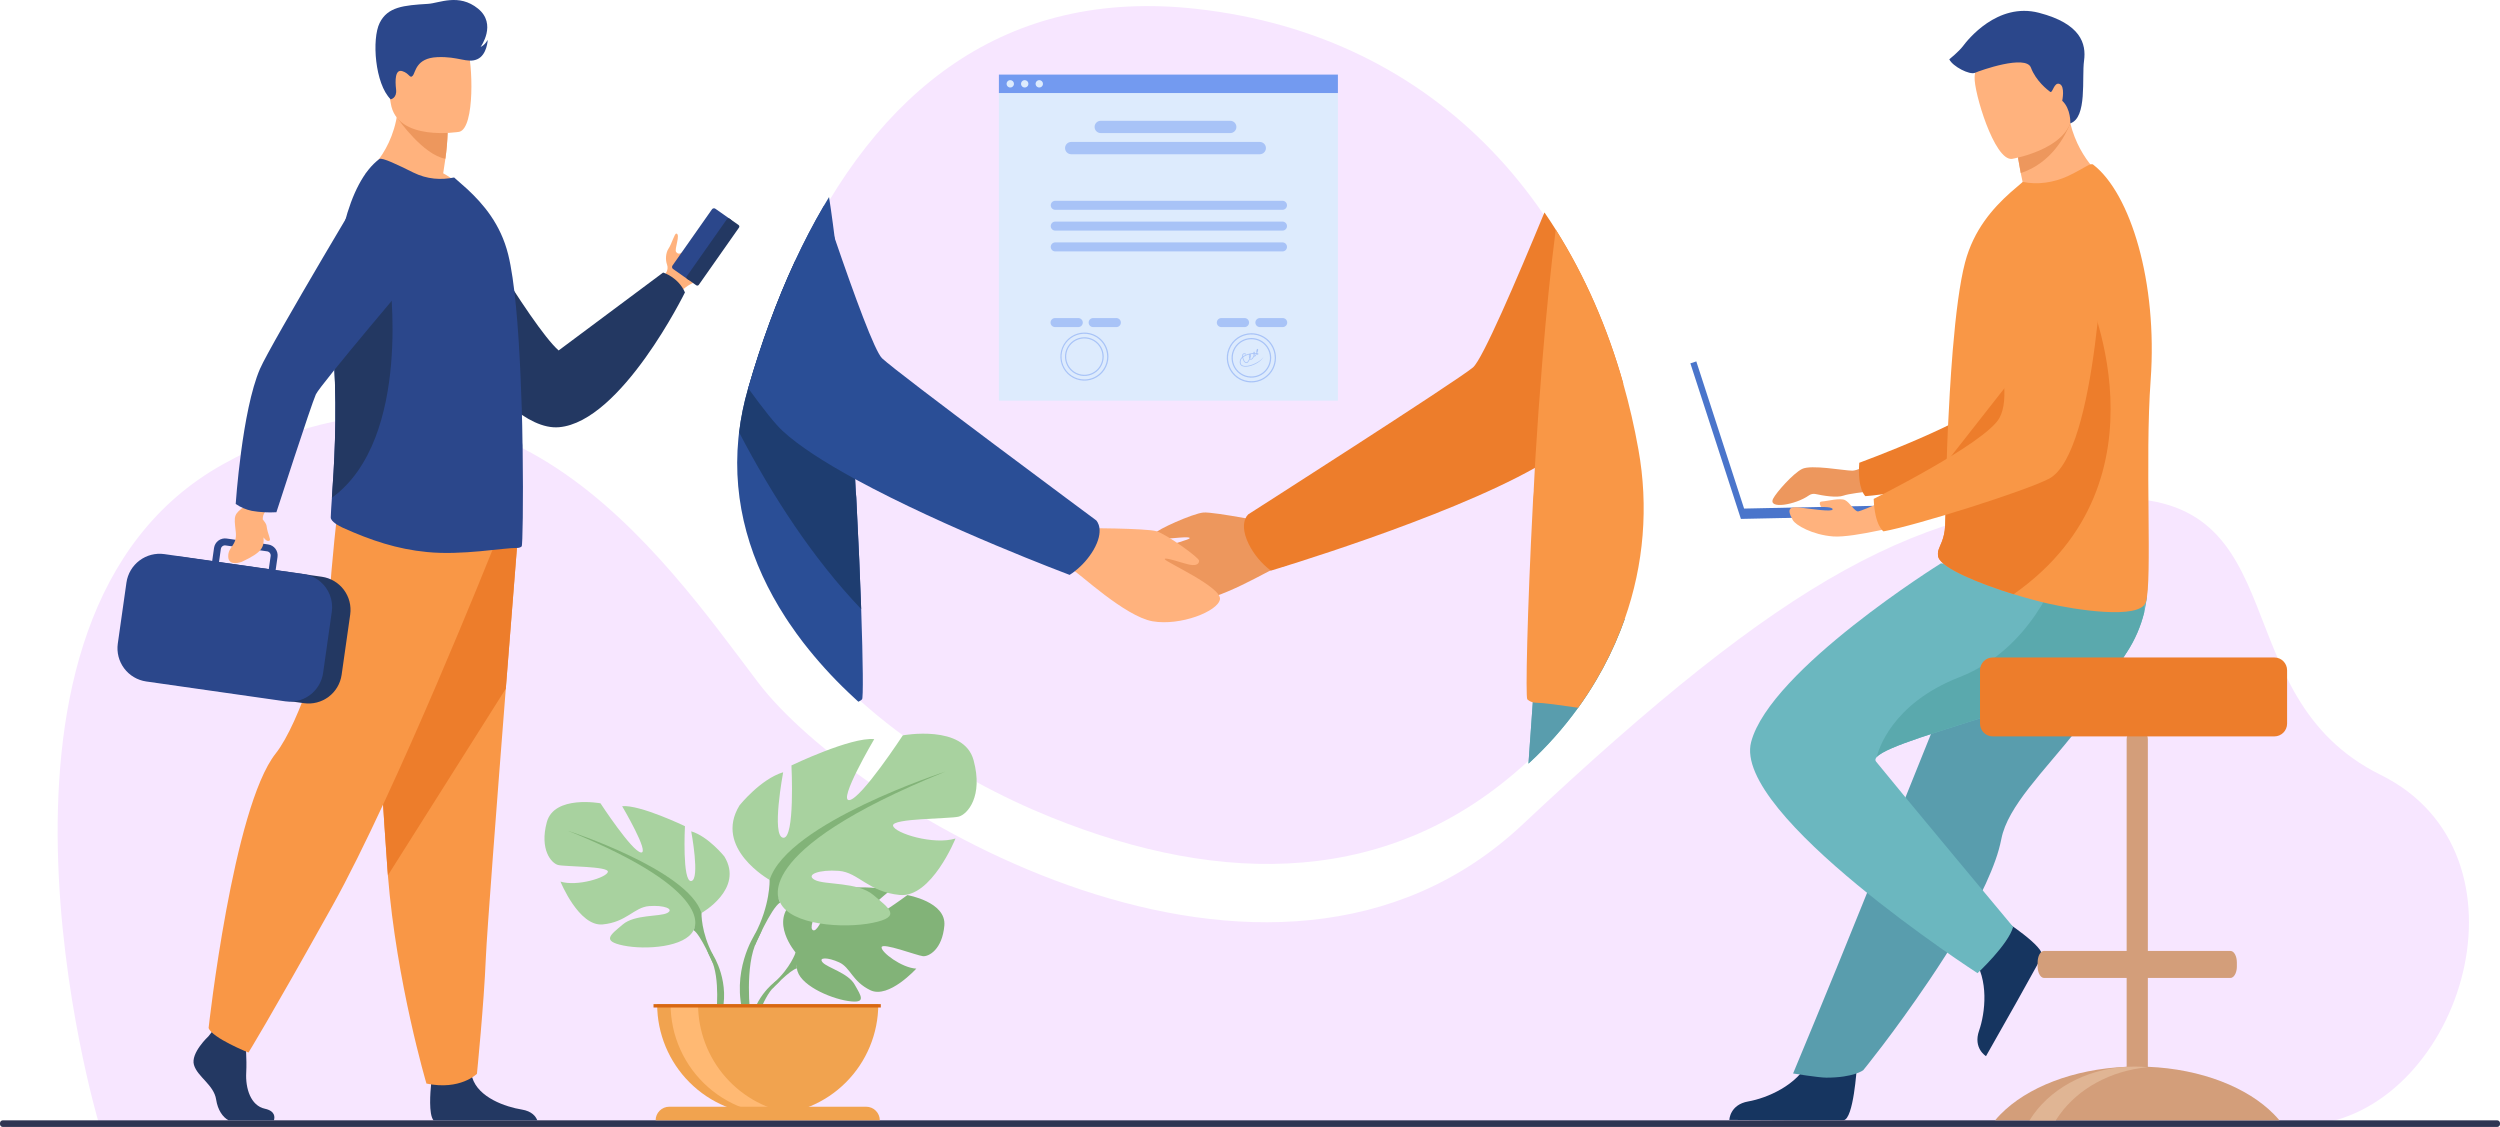 <svg width="701" height="316" viewBox="0 0 701 316" fill="none" xmlns="http://www.w3.org/2000/svg">
<g clip-path="url(#clip0_6193_18019)">
<path d="M428.153 213.711C390.167 248.664 342.905 248.593 294.832 229.216C266.691 217.881 236.932 198.206 220.757 172.853C198.878 139.028 206.511 109.933 223.381 73.55C245.775 25.215 282.029 -3.437 335.364 2.474C403.813 10.045 447.023 59.864 458.848 126.022C464.807 159.335 452.242 191.554 428.153 213.711Z" fill="#F7E6FF"/>
<path d="M27.544 314.348C27.544 314.348 -14.299 173.016 62.487 130.203C139.273 87.389 185.565 155.694 212.567 191.346C239.57 226.999 356.215 297.58 426.926 231.196C501.437 161.267 538.401 141.422 591.563 139.732C644.725 138.042 622.785 195.165 667.509 217.259C712.233 239.354 690.539 310.184 649.06 315.292L27.544 314.348Z" fill="#F7E6FF"/>
<path d="M520.644 299.337C520.644 299.337 519.741 313.89 516.928 314.101C516.552 314.128 502.652 314.128 502.652 314.128L484.906 314.025C484.906 314.025 485.022 309.748 490.209 308.842C495.395 307.936 504.079 304.291 507.236 297.431C510.539 290.227 520.644 299.337 520.644 299.337Z" fill="#163560"/>
<path d="M530.114 127.209C530.114 127.209 521.735 131.974 519.392 131.974C517.049 131.974 507.841 130.194 505.276 131.506C502.711 132.817 498.065 138.095 497.192 139.821C495.624 142.919 503.5 141.551 507.224 138.909C507.491 138.72 507.794 138.588 508.114 138.522C508.434 138.456 508.764 138.457 509.084 138.525C511.011 138.947 515.03 139.675 516.951 138.958C519.551 137.995 533.251 136.927 533.251 136.927L530.114 127.209Z" fill="#ED975D"/>
<path d="M593.853 62.296C593.853 62.296 585.166 124.051 570.788 129.583C563.691 132.311 532.332 138.506 523.056 139.12C523.056 139.12 520.783 137.276 521.337 129.767C521.337 129.767 554.191 117.699 558.861 111.136C565.807 101.369 554.537 71.235 563.264 62.06C571.991 52.886 586.661 48.943 593.853 62.296Z" fill="#ED7D2B"/>
<path d="M590.927 192.401C588.378 196.637 585.544 200.695 582.443 204.545C573.108 216.324 562.949 226.058 561.178 235.252C560.776 237.25 560.227 239.216 559.538 241.133C558.797 243.237 557.884 245.46 556.835 247.739C552.876 256.346 546.951 265.992 541.038 274.758C530.814 289.917 522.446 300.087 522.446 300.087C522.446 300.087 519.765 302.177 512.097 302.174C509.965 302.174 502.781 301.006 502.781 301.006C503.487 299.238 511.97 279.104 522.241 253.542C526.419 243.159 530.86 232.115 535.146 221.467C535.717 220.045 536.286 218.63 536.851 217.224C538.162 213.979 539.451 210.756 540.711 207.633L558.062 164.495C558.062 164.495 596.667 149.867 600.675 159.358C603.986 167.156 601.294 174.814 590.927 192.401Z" fill="#599DAD"/>
<path d="M561.468 257.766C561.468 257.766 573.731 265.648 572.549 268.209C572.39 268.549 565.614 280.693 565.614 280.693L556.874 296.144C556.874 296.144 553.198 293.959 554.936 288.987C556.674 284.014 557.725 274.655 553.271 268.563C548.577 262.157 561.468 257.766 561.468 257.766Z" fill="#163560"/>
<path d="M554.5 272.881C554.5 272.881 563.132 264.858 564.483 259.901C564.483 259.901 532.903 222.045 526.054 213.559C525.74 213.173 525.819 212.748 526.235 212.275C531.405 206.44 588.864 194.58 596.373 182.89C598.614 179.462 600.259 175.679 601.237 171.701C602.94 164.568 601.594 159.641 601.594 159.641L544.211 157.98C544.211 157.98 496.432 187.744 491.022 208.038C485.611 228.332 554.5 272.881 554.5 272.881Z" fill="#6BB7BF"/>
<path d="M526.234 212.267C531.405 206.432 588.864 194.572 596.372 182.882C598.614 179.454 600.259 175.671 601.237 171.693V164.43L576.848 160.593C576.848 160.593 569.932 181.884 549.448 189.869C530.251 197.349 526.618 210.62 526.234 212.267Z" fill="#5AA9AD"/>
<path d="M559.902 58.407C571.524 61.409 590.756 50.65 590.756 50.65C590.756 50.65 583.283 45.623 580.516 34.587C580.373 34.031 580.246 33.46 580.135 32.876L574.173 31.61L565.308 39.557C565.308 39.557 565.508 42.859 566.619 48.53C566.81 49.519 567.029 50.582 567.286 51.712C564.436 53.473 561.933 55.742 559.902 58.407Z" fill="#FFB27D"/>
<path d="M603.047 106.54C601.385 128.913 603.571 162.943 601.696 168.838C600.074 173.922 581.52 170.899 574.128 169.2C571.388 168.573 568.069 167.675 564.642 166.615C555.08 163.641 544.661 159.423 543.542 156.28C543.498 156.163 543.464 156.043 543.439 155.921C543.342 155.486 543.349 155.035 543.458 154.604C543.831 153.003 545.266 151.273 545.436 147.303C545.626 142.877 545.596 137.666 545.763 132.063C545.763 131.433 545.78 130.743 545.85 130.116V129.886V129.527C546.009 123.278 546.336 116.709 546.715 110.193C546.955 106.102 547.234 102.048 547.555 98.165C548.39 88.141 549.512 79.237 551.001 73.594C553.434 64.4 558.79 58.416 563.669 54.027L567.198 50.998C571.136 51.858 575.793 51.288 580.004 49.292C584.561 47.129 586.133 45.574 586.928 46.161C597.439 54.297 605.009 79.194 603.047 106.54Z" fill="#F99746"/>
<path d="M564.617 166.623C555.055 163.649 544.636 159.431 543.517 156.289C543.473 156.172 543.439 156.051 543.414 155.929C543.414 155.491 543.414 155.05 543.433 154.612C543.806 153.011 545.241 151.281 545.411 147.311C545.601 142.885 545.571 137.674 545.738 132.071C545.738 131.441 545.755 130.752 545.825 130.124V129.894V129.535L584.473 80.262C584.473 80.262 610.479 134.405 564.617 166.623Z" fill="#ED7D2B"/>
<path d="M565.305 39.555C565.305 39.555 565.505 42.856 566.616 48.527C575.264 45.728 579.199 37.902 580.513 34.585C580.369 34.028 580.242 33.457 580.132 32.873L574.17 31.607L565.305 39.555Z" fill="#ED975D"/>
<path d="M564.142 44.557C564.142 44.557 583.023 41.404 580.88 29.669C578.737 17.933 579.729 9.624 567.583 11.141C555.437 12.658 553.918 17.576 553.683 21.654C553.448 25.732 559.188 45.074 564.142 44.557Z" fill="#FFB27D"/>
<path d="M536.186 141.595L489.045 142.603L475.645 101.337L473.98 101.878L488.148 145.502L536.245 144.475L536.186 141.595Z" fill="#4A75CB"/>
<path d="M535.283 146.772C535.283 146.772 519.829 150.85 514.032 150.42C508.235 149.99 503.418 147.235 502.681 145.796C501.943 144.358 500.419 141.802 504.364 142.281C508.31 142.76 513.697 143.592 513.864 142.835C514.032 142.078 510.648 142.149 510.648 142.149C510.648 142.149 509.624 140.659 510.918 140.607C512.213 140.556 515.962 139.526 517.356 140.231C518.751 140.937 520.04 143.506 521.059 143.398C522.078 143.29 533.991 138.03 533.991 138.03L535.283 146.772Z" fill="#FFB27D"/>
<path d="M590.02 64.83C590.02 64.83 588.193 127.166 574.51 134.251C567.753 137.747 537.272 147.354 528.121 148.996C528.121 148.996 525.658 147.411 525.383 139.889C525.383 139.889 556.707 124.273 560.623 117.234C566.45 106.759 551.939 78.05 559.591 67.972C567.242 57.894 581.402 52.353 590.02 64.83Z" fill="#F99746"/>
<path d="M580.514 34.585C580.514 34.585 580.731 30.558 578.247 28.252C578.247 28.252 579.112 24.215 577.514 23.549C575.917 22.884 575.587 26.278 574.855 25.745C574.122 25.212 570.866 22.684 569.468 18.958C568.071 15.232 555.29 19.745 553.793 20.415C552.296 21.086 547.514 18.625 546.582 16.63C546.582 16.63 549.241 14.499 550.439 12.904C551.636 11.308 560.025 0.541 571.731 3.588C583.436 6.636 585.031 12.241 584.366 17.027C583.701 21.813 585.306 32.989 580.514 34.585Z" fill="#2B478B"/>
<path d="M700.205 314.14H0.795C0.356 314.14 0 314.496 0 314.935V315.205C0 315.644 0.356 316 0.795 316H700.205C700.644 316 701 315.644 701 315.205V314.935C701 314.496 700.644 314.14 700.205 314.14Z" fill="#2E3552"/>
<path d="M223.092 267.087C223.092 267.087 215.543 258.277 222.624 252.68C222.624 252.68 227.8 249.546 232.016 249.8C232.016 249.8 226.04 259.829 227.962 260.827C229.884 261.825 233.819 249.173 233.819 249.173C233.819 249.173 245.589 248.031 249.378 249.851C249.378 249.851 239.313 258.091 241.432 258.583C243.551 259.075 254.424 250.984 254.424 250.984C254.424 250.984 265.381 252.85 264.797 259.537C264.213 266.224 260.435 268.29 258.775 268.112C257.116 267.933 247.424 264.229 247.2 265.589C246.975 266.949 252.829 271.394 256.929 271.603C256.929 271.603 249.205 280.126 244.07 277.665C238.935 275.204 238.5 271.305 235.3 269.842C232.1 268.379 229.354 268.385 230.689 269.877C232.024 271.37 237.802 272.817 239.632 276.056C241.462 279.296 243.102 281.48 237.792 280.68C232.481 279.88 223.846 275.991 223.467 271.538L223.092 267.087Z" fill="#82B378"/>
<path d="M259.421 259.718C259.421 259.718 229.659 258.571 223.089 267.086C223.089 267.086 221.635 271.44 217.162 275.406L216.465 277.299C216.465 277.299 221.622 271.859 223.468 271.529C223.468 271.537 220.581 260.989 259.421 259.718Z" fill="#82B378"/>
<path d="M217.164 275.406C217.164 275.406 210.778 280.133 210.332 288.578L211.491 288.68C211.491 288.68 213.532 279.949 217.219 276.534C220.905 273.119 217.164 275.406 217.164 275.406Z" fill="#82B378"/>
<path d="M196.698 256.005C196.698 256.005 208.706 249.28 203.104 240.148C203.104 240.148 198.62 234.543 193.817 233.102C193.817 233.102 196.379 246.717 193.817 247.036C191.255 247.355 192.058 231.66 192.058 231.66C192.058 231.66 179.409 225.574 174.447 226.055C174.447 226.055 182.285 239.348 179.731 239.034C177.177 238.721 168.377 225.247 168.377 225.247C168.377 225.247 155.404 222.843 153.328 230.53C151.253 238.218 154.593 242.071 156.517 242.552C158.442 243.034 170.766 242.871 170.444 244.475C170.123 246.078 161.796 248.639 157.158 247.198C157.158 247.198 162.293 259.85 169.004 259.209C175.715 258.568 177.809 254.404 181.977 254.072C186.144 253.739 189.179 254.883 187.112 255.991C185.044 257.1 177.988 256.359 174.625 259.22C171.263 262.081 168.542 263.841 174.788 265.123C181.034 266.405 192.236 265.602 194.477 260.797L196.698 256.005Z" fill="#A8D29F"/>
<path d="M159.238 232.942C159.238 232.942 192.857 243.834 196.698 256.005C196.698 256.005 196.538 261.451 199.9 267.697V270.101C199.9 270.101 196.387 261.932 194.457 260.81C194.457 260.81 201.981 250.24 159.238 232.942Z" fill="#82B378"/>
<path d="M199.901 267.7C199.901 267.7 205.085 275.577 202.131 285.165L200.796 284.808C200.796 284.808 202.091 274.246 199.38 268.936C196.669 263.625 199.901 267.7 199.901 267.7Z" fill="#82B378"/>
<path d="M215.803 246.727C215.803 246.727 199.976 237.861 207.363 225.825C207.363 225.825 213.271 218.438 219.6 216.537C219.6 216.537 216.225 234.483 219.6 234.905C222.976 235.327 221.922 214.625 221.922 214.625C221.922 214.625 238.595 206.613 245.135 207.248C245.135 207.248 234.795 224.77 238.173 224.349C241.552 223.927 253.154 206.191 253.154 206.191C253.154 206.191 270.249 203.024 272.992 213.159C275.735 223.294 271.303 228.359 268.77 228.994C266.238 229.63 249.989 229.416 250.411 231.528C250.833 233.64 261.806 237.017 267.927 235.116C267.927 235.116 261.17 251.795 252.311 250.951C243.452 250.107 240.703 244.618 235.216 244.191C229.73 243.764 225.722 245.248 228.46 246.725C231.198 248.201 240.487 247.209 244.919 250.978C249.352 254.747 252.938 257.07 244.708 258.76C236.479 260.45 221.706 259.393 218.762 253.06L215.803 246.727Z" fill="#A8D29F"/>
<path d="M265.185 216.323C265.185 216.323 220.86 230.679 215.804 246.725C215.804 246.725 216.014 253.904 211.582 262.138V265.304C211.582 265.304 216.217 254.539 218.758 253.063C218.758 253.063 208.839 239.129 265.185 216.323Z" fill="#82B378"/>
<path d="M211.579 262.141C211.579 262.141 204.747 272.524 208.641 285.163L210.401 284.693C210.401 284.693 208.693 270.769 212.268 263.769C215.844 256.768 211.579 262.141 211.579 262.141Z" fill="#82B378"/>
<path d="M215.268 312.587C223.491 312.587 231.376 309.319 237.19 303.502C243.004 297.685 246.271 289.796 246.271 281.569H184.266C184.266 289.796 187.532 297.685 193.346 303.502C199.16 309.319 207.046 312.587 215.268 312.587Z" fill="#F1A34F"/>
<path d="M222.896 312.336C218.533 312.882 214.104 312.493 209.902 311.196C205.701 309.899 201.823 307.723 198.526 304.812C195.229 301.901 192.588 298.323 190.779 294.313C188.969 290.303 188.033 285.955 188.031 281.556H195.734C195.735 289.117 198.496 296.417 203.497 302.085C208.499 307.753 215.397 311.398 222.896 312.336Z" fill="#FFB973"/>
<path d="M246.698 314.15H183.836C183.837 313.135 184.24 312.162 184.958 311.445C185.675 310.727 186.648 310.324 187.663 310.324H242.874C243.888 310.325 244.86 310.728 245.577 311.446C246.294 312.163 246.697 313.136 246.698 314.15Z" fill="#F1A34F"/>
<path d="M246.976 281.556H183.246V282.507H246.976V281.556Z" fill="#D86713"/>
<path d="M637.628 312.463C630.255 304.927 617.263 299.737 602.258 299.126V274.206H625.444C626.017 274.206 626.526 273.706 626.855 272.932C627.102 272.314 627.225 271.654 627.217 270.988V269.863C627.217 268.092 626.42 266.645 625.444 266.645H602.258V207.289C602.255 206.501 601.94 205.747 601.383 205.19C600.827 204.633 600.073 204.318 599.285 204.314C598.498 204.318 597.744 204.633 597.187 205.19C596.63 205.747 596.316 206.501 596.312 207.289V266.645H573.126C572.15 266.645 571.35 268.092 571.35 269.863V270.988C571.342 271.673 571.474 272.353 571.737 272.986C572.064 273.73 572.566 274.206 573.126 274.206H596.312V299.126C581.304 299.737 568.315 304.927 560.939 312.463C560.399 313.004 559.894 313.562 559.426 314.139H639.155C638.676 313.57 638.167 313.011 637.628 312.463Z" fill="#D39E7A"/>
<path d="M602.258 299.238C591.787 300.208 582.798 305.265 577.579 312.463C577.182 313.004 576.809 313.569 576.46 314.14H569.082C569.433 313.569 569.806 313.012 570.204 312.463C576.014 304.43 586.544 299.067 598.568 299.067C599.817 299.067 601.047 299.124 602.258 299.238Z" fill="#E0B594"/>
<path d="M637.725 184.356H558.771C556.796 184.356 555.195 185.958 555.195 187.934V202.909C555.195 204.885 556.796 206.486 558.771 206.486H637.725C639.7 206.486 641.3 204.885 641.3 202.909V187.934C641.3 185.958 639.7 184.356 637.725 184.356Z" fill="#ED7D2B"/>
<path d="M200.675 70.46C199.353 74.021 197.059 78.155 194.651 79.183C191.918 80.348 190.78 81.995 190.78 81.995L188.575 80.716L185.945 79.183C185.945 79.183 186.007 78.891 186.137 78.415C186.267 77.939 186.462 77.279 186.726 76.546C186.964 76.21 187.117 75.821 187.171 75.413C187.226 75.004 187.181 74.589 187.04 74.202C186.545 72.898 186.645 70.884 187.489 69.654C188.332 68.423 189.148 65.4 189.651 65.492C190.883 65.703 189.045 69.862 189.575 70.63C190.051 71.328 190.656 71.09 190.756 71.035H190.778C194.232 69.516 198.421 61.322 200.278 62.428C200.972 62.834 201.24 68.953 200.675 70.46Z" fill="#FFB27D"/>
<path d="M188.724 75.421L193.049 78.463C193.196 78.566 193.378 78.607 193.556 78.576C193.733 78.545 193.891 78.445 193.995 78.298L205.076 62.515C205.179 62.367 205.219 62.185 205.188 62.007C205.157 61.83 205.058 61.672 204.911 61.568L200.586 58.526C200.439 58.423 200.257 58.383 200.079 58.413C199.902 58.444 199.744 58.544 199.64 58.691L188.559 74.472C188.457 74.62 188.417 74.803 188.448 74.98C188.478 75.158 188.578 75.316 188.724 75.421Z" fill="#2B478B"/>
<path d="M192.687 78.206L195.225 79.991C195.338 80.069 195.477 80.099 195.612 80.075C195.747 80.052 195.867 79.975 195.947 79.864L207.217 63.815C207.296 63.703 207.327 63.565 207.304 63.43C207.28 63.295 207.205 63.175 207.093 63.096L204.555 61.311C204.5 61.272 204.437 61.244 204.371 61.229C204.304 61.214 204.236 61.213 204.169 61.225C204.102 61.236 204.038 61.261 203.981 61.298C203.924 61.335 203.875 61.382 203.836 61.438L192.563 77.484C192.484 77.596 192.453 77.735 192.476 77.871C192.5 78.006 192.576 78.127 192.687 78.206Z" fill="#233862"/>
<path d="M126.64 52.772C126.64 52.772 148.662 91.201 156.64 98.27L185.945 76.421C185.945 76.421 190.197 77.724 192.059 81.994C192.059 81.994 174.27 118.253 156.756 119.791C139.243 121.33 114.656 76.329 114.656 76.329L126.64 52.772Z" fill="#233862"/>
<path d="M76.807 314.139H64.082C62.48 313.268 61.055 311.275 60.604 308.306C59.982 304.204 55.388 301.968 54.388 298.612C53.388 295.257 58.488 290.538 58.488 290.538L59.339 289.44L60.226 288.302L68.669 290.289C68.669 290.289 68.88 292.304 69.004 294.867C69.096 296.714 69.144 298.853 69.042 300.727C68.793 305.199 70.293 310.015 74.263 310.886C77.207 311.53 77.077 313.271 76.807 314.139Z" fill="#233862"/>
<path d="M150.649 314.139H121.551C120.151 312.43 120.668 306.124 120.878 304.067C120.924 303.65 120.954 303.41 120.954 303.41C120.954 303.41 130.889 295.457 132.254 301.547C132.297 301.739 132.346 301.925 132.403 302.109C134.122 307.804 141.835 310.391 146.286 311.113C149.189 311.581 150.254 313.087 150.649 314.139Z" fill="#233862"/>
<path d="M145.106 151.64C145.106 151.64 143.598 170.473 141.825 193.112C139.414 223.865 136.514 261.64 136.217 268.795C135.722 281.234 133.733 301.098 133.733 301.098C133.733 301.098 129.017 305.822 119.576 303.831C119.576 303.831 111.166 275.455 108.766 245.424L108.652 243.942C106.417 213.387 102.941 149.03 102.941 149.03L145.106 151.64Z" fill="#F99746"/>
<path d="M145.106 151.639C145.106 151.639 143.598 170.473 141.825 193.111L108.774 245.432L108.66 243.95C106.425 213.394 102.949 149.038 102.949 149.038L145.106 151.639Z" fill="#ED7D2B"/>
<path d="M138.216 153.876C138.216 153.876 111.022 222.083 93.138 254.136C75.254 286.19 69.671 295.135 69.671 295.135C69.671 295.135 59.425 291.036 58.492 288.24C58.492 288.24 65.33 226.358 77.306 211.275C84.062 202.749 92.022 177.171 92.395 168.226C92.768 159.281 94.827 141.575 94.827 141.575L138.216 153.876Z" fill="#F99746"/>
<path d="M131.447 54.443C120.812 57.798 102.434 48.742 102.434 48.742C102.434 48.742 112.234 41.387 111.72 26.088L119.936 32.713L125.517 37.215C125.441 39.658 125.229 42.096 124.885 44.516C124.723 45.738 124.523 47.101 124.271 48.591C127 50.087 129.432 52.07 131.447 54.443Z" fill="#FFB27D"/>
<path d="M125.512 37.216C125.435 39.659 125.224 42.096 124.88 44.517C118.696 43.454 111.68 33.454 111.68 33.454C114.828 32.543 117.585 32.373 119.931 32.714L125.512 37.216Z" fill="#ED975D"/>
<path d="M128.763 36.961C128.763 36.961 111.209 39.879 109.561 28.914C107.912 17.949 104.539 10.943 115.674 8.615C126.809 6.287 129.623 10.145 131.061 13.671C132.498 17.198 133.285 35.92 128.763 36.961Z" fill="#FFB27D"/>
<path d="M146.278 153.208C145.968 153.479 145.571 153.629 145.159 153.633C141.17 153.579 129.532 155.796 119.686 154.785C111.384 153.987 104.038 151.54 96.148 147.99C95.1 147.519 92.689 146.232 92.743 145.061C92.778 143.777 92.905 141.916 93.065 139.572C93.624 131.425 94.597 117.399 93.648 101.242C93.478 98.23 93.378 95.245 93.378 92.303C93.297 70.4 97.64 51.117 106.367 44.592C107.113 44.052 111.689 46.296 115.894 48.378C119.781 50.298 123.665 50.509 127.335 49.765L131.005 53.01C135.475 57.163 140.373 62.807 142.5 71.379C144.313 78.68 145.375 91.824 145.959 105.45C146.229 111.626 146.44 117.856 146.5 123.767V123.98C146.551 124.565 146.551 125.205 146.551 125.792C146.756 140.962 146.543 152.995 146.278 153.208Z" fill="#2B478B"/>
<path d="M93.066 139.572C93.626 131.424 94.599 117.398 93.65 101.242C93.48 98.229 93.38 95.244 93.38 92.302C97.018 83.479 99.988 77.081 99.988 77.081H109.15C109.15 77.081 115.866 122.99 93.066 139.572Z" fill="#233862"/>
<path d="M90.27 161.726L51.189 156.156C48.738 155.813 46.25 156.455 44.271 157.941C42.291 159.428 40.98 161.639 40.624 164.089L38.211 181.033C37.869 183.486 38.511 185.974 39.997 187.955C41.483 189.935 43.691 191.247 46.141 191.603L85.222 197.176C87.673 197.518 90.16 196.876 92.14 195.39C94.119 193.903 95.43 191.693 95.787 189.242L98.2 172.296C98.541 169.844 97.899 167.356 96.413 165.375C94.928 163.395 92.719 162.083 90.27 161.726Z" fill="#233862"/>
<path d="M92.465 166.777C91.911 165.386 91.034 164.147 89.906 163.163C88.778 162.178 87.431 161.477 85.979 161.117C85.687 161.047 85.387 160.987 85.079 160.944L77.295 159.835L77.817 156.18C77.876 155.776 77.855 155.365 77.755 154.969C77.655 154.574 77.477 154.202 77.233 153.876C76.989 153.549 76.683 153.274 76.332 153.066C75.981 152.858 75.593 152.722 75.19 152.664L73.16 152.375L64.99 151.21L63.517 150.999C62.705 150.885 61.88 151.098 61.225 151.59C60.569 152.083 60.135 152.815 60.017 153.627L59.498 157.286L46.065 155.368C43.605 155.025 41.108 155.67 39.121 157.162C37.134 158.654 35.818 160.872 35.46 163.332L33.028 180.473C32.685 182.935 33.329 185.432 34.821 187.42C36.312 189.408 38.529 190.725 40.987 191.083L80 196.656C80.674 196.755 81.357 196.776 82.035 196.721C84.162 196.553 86.168 195.666 87.724 194.207C89.28 192.747 90.294 190.802 90.6 188.69L93.033 171.552C93.264 169.938 93.068 168.292 92.465 166.777ZM61.925 153.911C61.96 153.667 62.072 153.441 62.245 153.266C62.417 153.09 62.641 152.974 62.884 152.935C62.999 152.918 63.115 152.918 63.23 152.935L64.965 153.181L71.398 154.1L74.911 154.598C75.214 154.642 75.487 154.804 75.671 155.049C75.854 155.293 75.934 155.601 75.892 155.904L75.371 159.562L61.411 157.569L61.925 153.911Z" fill="#2B478B"/>
<path d="M73.674 145.621C73.674 145.412 73.696 145.199 73.712 144.977C73.793 143.895 75.847 141.151 75.847 141.151L70.712 138.477L68.674 141.846C65.598 144.296 65.542 144.339 66.101 149.03C66.588 153.087 63.939 153.143 63.993 156.061C64.047 158.979 67.796 157.537 67.796 157.537C73.59 154.817 74.071 153.446 73.893 150.685C74.433 151.467 75.058 151.921 75.579 151.58C76.039 151.283 75.12 150.093 74.72 147.34C74.65 146.916 74.163 146.226 73.674 145.621Z" fill="#FFB27D"/>
<path d="M70.628 143.247C72.897 143.638 75.204 143.767 77.503 143.631C77.503 143.631 87.298 113.353 88.56 110.595C89.822 107.837 117.657 75.086 117.657 75.086L106.063 46.05C106.063 46.05 75.947 96.367 72.895 103.438C67.838 115.122 66.09 141.316 66.09 141.316C67.461 142.252 69.003 142.908 70.628 143.247Z" fill="#2B478B"/>
<path d="M109.549 27.851C109.549 27.851 111.349 27.551 111.06 25.069C110.77 22.587 110.773 19.342 112.789 19.945C114.805 20.548 114.908 22.168 115.735 21.224C116.562 20.28 116.581 16.302 122.581 16.027C128.581 15.751 131.024 17.841 133.814 16.613C136.603 15.386 136.757 11.165 136.757 11.165C136.757 11.165 135.962 12.676 134.762 13.155C134.762 13.155 139.419 6.784 134.03 2.414C128.641 -1.955 123.138 0.903 120.016 1.081C113.143 1.498 108.703 1.911 106.457 6.43C104.211 10.948 105.135 23.509 109.549 27.851Z" fill="#2B478B"/>
<path d="M358.141 147.008C358.141 147.008 340.382 143.431 337.414 143.712C334.446 143.993 324.171 148.617 324.049 149.464C323.928 150.31 324.446 150.983 326.244 151.056C328.041 151.129 333.936 150.215 333.579 150.943C333.222 151.67 316.282 155.464 316.184 158.898C316.087 162.332 325.582 168.459 333.482 168.681C341.382 168.903 356.633 159.333 357.96 159.182C369.19 157.916 358.141 147.008 358.141 147.008Z" fill="#ED975D"/>
<path d="M455.156 107.513C448.218 116.166 442.432 122.861 439.386 125.298C436.953 127.234 433.897 129.216 430.381 131.198C405.059 145.497 356.354 160.004 356.354 160.004C356.354 160.004 356.319 159.982 356.256 159.936C353.705 157.987 351.626 155.487 350.175 152.622C348.321 148.869 348.702 146.54 349.254 145.321C349.423 144.914 349.673 144.546 349.989 144.239C349.989 144.239 408.367 106.924 413.021 103.032C415.667 100.829 425.253 78.499 433.062 59.57C434.153 61.151 435.211 62.759 436.235 64.394C444.426 77.409 450.748 91.938 455.156 107.513Z" fill="#ED7D2B"/>
<path d="M455.559 173.6C455.199 174.643 454.812 175.681 454.4 176.712C452.505 181.547 450.225 186.223 447.581 190.692C446.017 193.353 444.325 195.941 442.505 198.455C438.404 204.136 433.738 209.385 428.578 214.122C428.605 213.733 428.638 213.341 428.665 212.954C428.705 212.351 428.748 211.754 428.789 211.162C428.883 209.847 428.973 208.557 429.059 207.289C429.097 206.797 429.132 206.308 429.167 205.826C429.389 202.693 429.6 199.718 429.797 196.93C429.857 196.119 429.911 195.343 429.965 194.57L430.013 193.885C430.048 193.434 430.078 192.982 430.111 192.533C430.143 192.085 430.167 191.736 430.194 191.344C430.194 191.3 430.194 191.263 430.194 191.225C430.221 190.824 430.248 190.43 430.275 190.038C430.324 189.378 430.37 188.734 430.413 188.101C430.443 187.709 430.47 187.323 430.497 186.941C430.538 186.347 430.581 185.768 430.619 185.203C430.619 185.065 430.64 184.932 430.648 184.792C430.67 184.521 430.686 184.251 430.705 183.994C430.705 183.859 430.724 183.724 430.735 183.599V183.551C430.773 183.046 430.808 182.554 430.84 182.074C430.84 182.047 430.84 182.023 430.84 181.998C430.865 181.65 430.892 181.306 430.913 180.974L430.938 180.641C430.938 180.452 430.965 180.262 430.975 180.076C430.986 179.889 431 179.773 431.008 179.624C431.081 178.581 431.151 177.626 431.211 176.772C431.211 176.65 431.229 176.528 431.235 176.409C431.24 176.29 431.254 176.169 431.262 176.052C431.278 175.825 431.294 175.609 431.308 175.398C431.416 173.889 431.492 172.788 431.538 172.153C431.538 172.085 431.538 172.023 431.538 171.966C431.538 171.91 431.538 171.929 431.538 171.912C431.538 171.853 431.538 171.799 431.538 171.753C431.551 171.572 431.559 171.482 431.559 171.482L455.559 173.6Z" fill="#6BB7BF"/>
<path d="M455.559 173.6C455.199 174.643 454.812 175.681 454.4 176.712C452.505 181.547 450.225 186.223 447.581 190.692C446.017 193.353 444.325 195.941 442.505 198.455C438.404 204.136 433.738 209.385 428.578 214.122C428.605 213.733 428.638 213.341 428.665 212.954C428.705 212.351 428.748 211.754 428.789 211.162C428.883 209.847 428.973 208.557 429.059 207.289C429.097 206.797 429.132 206.308 429.167 205.826C429.389 202.693 429.6 199.718 429.797 196.93C429.857 196.119 429.911 195.343 429.965 194.57L430.013 193.885C430.048 193.434 430.078 192.982 430.111 192.533C430.143 192.085 430.167 191.736 430.194 191.344C430.194 191.3 430.194 191.263 430.194 191.225C430.221 190.824 430.248 190.43 430.275 190.038C430.324 189.378 430.37 188.734 430.413 188.101C430.443 187.709 430.47 187.323 430.497 186.941C430.538 186.347 430.581 185.768 430.619 185.203C430.619 185.065 430.64 184.932 430.648 184.792C430.67 184.521 430.686 184.251 430.705 183.994C430.705 183.859 430.724 183.724 430.735 183.599V183.551C430.773 183.046 430.808 182.554 430.84 182.074C430.84 182.047 430.84 182.023 430.84 181.998C430.865 181.65 430.892 181.306 430.913 180.974L430.938 180.641C430.938 180.452 430.965 180.262 430.975 180.076C430.986 179.889 431 179.773 431.008 179.624C431.081 178.581 431.151 177.626 431.211 176.772C431.211 176.65 431.229 176.528 431.235 176.409C431.24 176.29 431.254 176.169 431.262 176.052C431.278 175.825 431.294 175.609 431.308 175.398C431.416 173.889 431.492 172.788 431.538 172.153C431.538 172.085 431.538 172.023 431.538 171.966C431.538 171.91 431.538 171.929 431.538 171.912C431.538 171.853 431.538 171.799 431.538 171.753C431.551 171.572 431.559 171.482 431.559 171.482L455.559 173.6Z" fill="#599DAD"/>
<path d="M459.41 126.033C462.283 141.954 460.956 158.35 455.558 173.6C455.198 174.644 454.812 175.682 454.399 176.713C452.505 181.548 450.224 186.223 447.58 190.693C446.016 193.353 444.324 195.941 442.504 198.456C437.302 197.704 433.067 197.088 430.459 197.023C429.636 196.988 428.854 196.658 428.256 196.093C427.74 195.644 428.229 171.591 429.815 141.295C429.861 140.13 429.907 138.843 430.059 137.682V137.255C430.156 135.257 430.261 133.234 430.372 131.198C430.441 130.025 430.509 128.845 430.577 127.659C431.067 119.579 431.659 111.315 432.332 103.073C432.396 102.28 432.459 101.491 432.521 100.705C433.561 88.02 434.783 75.557 436.226 64.397C444.418 77.409 450.74 91.938 455.145 107.513C456.86 113.534 458.282 119.708 459.41 126.033Z" fill="#F99746"/>
<path d="M241.478 170.79C241.188 162.307 240.756 152.205 240.186 141.294C240.14 140.129 240.088 138.842 239.942 137.682L239.924 137.254C239.878 136.286 239.832 135.316 239.783 134.337L239.694 132.682C239.607 131.018 239.512 129.343 239.407 127.658C238.918 119.578 238.31 111.315 237.656 103.073C237.588 102.28 237.526 101.491 237.461 100.704C236.502 88.952 235.383 77.387 234.072 66.882C234.072 66.822 234.056 66.766 234.051 66.706C233.886 65.386 233.715 64.075 233.545 62.791C233.202 60.2 232.845 57.683 232.464 55.26C231.96 56.087 231.461 56.922 230.97 57.764C228.074 62.716 225.371 67.904 222.861 73.328C217.745 84.363 213.402 96.313 209.778 108.87C209.756 108.951 209.732 109.027 209.71 109.108C208.559 113.087 207.729 117.151 207.229 121.263C207.159 121.831 207.097 122.401 207.043 122.969C205.299 141.051 210.445 157.967 220.224 173.086C220.556 173.608 220.902 174.127 221.251 174.643C221.939 175.671 222.652 176.69 223.388 177.702C223.907 178.415 224.434 179.127 224.978 179.832C225.088 179.981 225.202 180.127 225.318 180.276C229.142 185.203 233.334 189.834 237.856 194.129C238.6 194.841 239.354 195.546 240.118 196.243L240.691 196.765C241.069 196.601 241.416 196.374 241.718 196.094C242.075 195.802 241.994 185.852 241.478 170.79Z" fill="#2A4E96"/>
<path d="M241.478 170.791C227.862 156.513 216.513 138.988 207.254 121.261C207.752 117.148 208.58 113.083 209.73 109.103C209.751 109.022 209.776 108.946 209.797 108.865C213.427 96.297 217.765 84.358 222.881 73.323C231.238 85.275 237.097 96.275 237.456 100.704C237.521 101.491 237.584 102.281 237.651 103.073C238.305 111.315 238.913 119.568 239.402 127.658C239.505 129.342 239.601 131.017 239.689 132.682L239.778 134.337C239.827 135.316 239.873 136.287 239.919 137.255L239.938 137.682C240.084 138.842 240.135 140.129 240.181 141.295C240.756 152.206 241.189 162.308 241.478 170.791Z" fill="#1E3D70"/>
<path d="M303.309 148.073C303.309 148.073 321.417 148.092 324.279 148.957C327.141 149.823 336.29 156.391 336.238 157.243C336.187 158.094 335.549 158.654 333.771 158.37C331.993 158.086 326.398 156.02 326.603 156.802C326.809 157.583 342.663 164.668 342.076 168.051C341.49 171.433 330.971 175.56 323.19 174.211C315.409 172.861 302.349 160.455 301.082 160.044C290.314 156.564 303.309 148.073 303.309 148.073Z" fill="#FFB27D"/>
<path d="M306.587 154.261C305.226 156.546 303.45 158.557 301.349 160.188C300.893 160.554 300.414 160.892 299.917 161.199C299.917 161.199 265.052 148.141 239.782 134.337C231.428 129.776 224.122 125.144 219.471 120.855C217.368 118.924 213.96 114.609 209.801 108.865C213.43 96.297 217.768 84.359 222.885 73.323C225.393 67.915 228.095 62.727 230.993 57.759C232.001 60.763 233.039 63.835 234.082 66.877C239.62 83.034 245.293 98.514 247.325 100.456C251.714 104.658 307.373 145.908 307.373 145.908C307.373 145.908 308.092 146.606 308.29 148.106C308.449 149.472 308.198 151.497 306.587 154.261Z" fill="#2A4E96"/>
<path d="M375.149 26.089H280.09V112.353H375.149V26.089Z" fill="#DDEBFD"/>
<path d="M375.149 20.916H280.09V26.089H375.149V20.916Z" fill="#739AF0"/>
<path d="M283.281 22.468C283.077 22.468 282.876 22.529 282.706 22.642C282.536 22.756 282.403 22.918 282.325 23.107C282.247 23.296 282.226 23.505 282.266 23.706C282.306 23.906 282.405 24.091 282.549 24.236C282.694 24.381 282.878 24.479 283.079 24.519C283.28 24.559 283.488 24.539 283.677 24.46C283.867 24.382 284.028 24.249 284.142 24.079C284.256 23.909 284.316 23.708 284.316 23.503C284.316 23.229 284.207 22.965 284.013 22.771C283.819 22.577 283.556 22.468 283.281 22.468Z" fill="#DDEBFD"/>
<path d="M287.332 22.468C287.127 22.468 286.927 22.529 286.757 22.642C286.587 22.756 286.454 22.918 286.376 23.107C286.297 23.296 286.277 23.505 286.317 23.706C286.357 23.906 286.455 24.091 286.6 24.236C286.745 24.381 286.929 24.479 287.13 24.519C287.331 24.559 287.539 24.539 287.728 24.46C287.917 24.382 288.079 24.249 288.193 24.079C288.306 23.909 288.367 23.708 288.367 23.503C288.367 23.367 288.341 23.233 288.289 23.107C288.237 22.981 288.161 22.867 288.065 22.77C287.969 22.674 287.854 22.598 287.729 22.546C287.603 22.494 287.468 22.467 287.332 22.468Z" fill="#DDEBFD"/>
<path d="M291.414 22.468C291.209 22.468 291.009 22.529 290.839 22.642C290.669 22.756 290.536 22.918 290.458 23.107C290.379 23.296 290.359 23.505 290.399 23.706C290.439 23.906 290.537 24.091 290.682 24.236C290.827 24.381 291.011 24.479 291.212 24.519C291.413 24.559 291.621 24.539 291.81 24.46C291.999 24.382 292.161 24.249 292.275 24.079C292.388 23.909 292.449 23.708 292.449 23.503C292.45 23.367 292.423 23.233 292.371 23.107C292.319 22.981 292.243 22.867 292.147 22.77C292.051 22.674 291.936 22.598 291.811 22.546C291.685 22.494 291.55 22.467 291.414 22.468Z" fill="#DDEBFD"/>
<path d="M308.646 37.316H344.962C345.419 37.314 345.857 37.132 346.18 36.809C346.503 36.486 346.685 36.048 346.687 35.591C346.684 35.134 346.502 34.697 346.179 34.374C345.856 34.051 345.419 33.87 344.962 33.868H308.646C308.19 33.87 307.752 34.051 307.429 34.374C307.106 34.697 306.924 35.134 306.922 35.591C306.923 36.048 307.105 36.486 307.428 36.809C307.752 37.132 308.189 37.314 308.646 37.316Z" fill="#A8C3F7"/>
<path d="M300.365 43.249H353.243C353.7 43.249 354.139 43.067 354.462 42.744C354.786 42.42 354.967 41.982 354.967 41.524C354.967 41.066 354.786 40.628 354.462 40.304C354.139 39.981 353.7 39.799 353.243 39.799H300.365C299.908 39.799 299.469 39.981 299.146 40.304C298.822 40.628 298.641 41.066 298.641 41.524C298.641 41.982 298.822 42.42 299.146 42.744C299.469 43.067 299.908 43.249 300.365 43.249Z" fill="#A8C3F7"/>
<path d="M295.894 58.83H359.61C359.945 58.83 360.267 58.697 360.504 58.459C360.741 58.222 360.875 57.9 360.875 57.564C360.875 57.229 360.741 56.907 360.504 56.669C360.267 56.432 359.945 56.299 359.61 56.299H295.894C295.558 56.299 295.237 56.432 294.999 56.669C294.762 56.907 294.629 57.229 294.629 57.564C294.629 57.9 294.762 58.222 294.999 58.459C295.237 58.697 295.558 58.83 295.894 58.83Z" fill="#A8C3F7"/>
<path d="M359.61 62.134H295.894C295.195 62.134 294.629 62.7 294.629 63.398C294.629 64.096 295.195 64.662 295.894 64.662H359.61C360.308 64.662 360.875 64.096 360.875 63.398C360.875 62.7 360.308 62.134 359.61 62.134Z" fill="#A8C3F7"/>
<path d="M359.61 67.969H295.894C295.558 67.969 295.237 68.102 294.999 68.339C294.762 68.577 294.629 68.899 294.629 69.234C294.629 69.57 294.762 69.892 294.999 70.129C295.237 70.366 295.558 70.5 295.894 70.5H359.61C359.945 70.5 360.267 70.366 360.504 70.129C360.741 69.892 360.875 69.57 360.875 69.234C360.875 68.899 360.741 68.577 360.504 68.339C360.267 68.102 359.945 67.969 359.61 67.969Z" fill="#A8C3F7"/>
<path d="M302.291 89.185H295.894C295.723 89.177 295.552 89.204 295.392 89.264C295.232 89.324 295.085 89.416 294.962 89.534C294.838 89.652 294.74 89.794 294.672 89.951C294.605 90.109 294.57 90.278 294.57 90.449C294.57 90.62 294.605 90.79 294.672 90.947C294.74 91.104 294.838 91.246 294.962 91.364C295.085 91.483 295.232 91.574 295.392 91.634C295.552 91.694 295.723 91.721 295.894 91.713H302.291C302.462 91.721 302.632 91.694 302.793 91.634C302.953 91.574 303.099 91.483 303.223 91.364C303.347 91.246 303.445 91.104 303.512 90.947C303.58 90.79 303.614 90.62 303.614 90.449C303.614 90.278 303.58 90.109 303.512 89.951C303.445 89.794 303.347 89.652 303.223 89.534C303.099 89.416 302.953 89.324 302.793 89.264C302.632 89.204 302.462 89.177 302.291 89.185Z" fill="#A8C3F7"/>
<path d="M312.971 89.185H306.573C306.402 89.177 306.232 89.204 306.072 89.264C305.911 89.324 305.765 89.416 305.641 89.534C305.518 89.652 305.419 89.794 305.352 89.951C305.285 90.109 305.25 90.278 305.25 90.449C305.25 90.62 305.285 90.79 305.352 90.947C305.419 91.104 305.518 91.246 305.641 91.364C305.765 91.483 305.911 91.574 306.072 91.634C306.232 91.694 306.402 91.721 306.573 91.713H312.971C313.141 91.721 313.312 91.694 313.472 91.634C313.632 91.574 313.779 91.483 313.903 91.364C314.026 91.246 314.125 91.104 314.192 90.947C314.259 90.79 314.294 90.62 314.294 90.449C314.294 90.278 314.259 90.109 314.192 89.951C314.125 89.794 314.026 89.652 313.903 89.534C313.779 89.416 313.632 89.324 313.472 89.264C313.312 89.204 313.141 89.177 312.971 89.185Z" fill="#A8C3F7"/>
<path d="M348.916 89.185H342.519C342.348 89.177 342.177 89.204 342.017 89.264C341.857 89.324 341.71 89.416 341.587 89.534C341.463 89.652 341.365 89.794 341.297 89.951C341.23 90.109 341.195 90.278 341.195 90.449C341.195 90.62 341.23 90.79 341.297 90.947C341.365 91.104 341.463 91.246 341.587 91.364C341.71 91.483 341.857 91.574 342.017 91.634C342.177 91.694 342.348 91.721 342.519 91.713H348.916C349.087 91.721 349.257 91.694 349.418 91.634C349.578 91.574 349.724 91.483 349.848 91.364C349.972 91.246 350.07 91.104 350.137 90.947C350.205 90.79 350.239 90.62 350.239 90.449C350.239 90.278 350.205 90.109 350.137 89.951C350.07 89.794 349.972 89.652 349.848 89.534C349.724 89.416 349.578 89.324 349.418 89.264C349.257 89.204 349.087 89.177 348.916 89.185Z" fill="#A8C3F7"/>
<path d="M359.612 89.185H353.214C352.889 89.2 352.583 89.34 352.358 89.575C352.133 89.811 352.008 90.124 352.008 90.449C352.008 90.775 352.133 91.088 352.358 91.323C352.583 91.558 352.889 91.698 353.214 91.713H359.612C359.782 91.721 359.953 91.694 360.113 91.634C360.273 91.574 360.42 91.483 360.543 91.364C360.667 91.246 360.766 91.104 360.833 90.947C360.9 90.79 360.935 90.62 360.935 90.449C360.935 90.278 360.9 90.109 360.833 89.951C360.766 89.794 360.667 89.652 360.543 89.534C360.42 89.416 360.273 89.324 360.113 89.264C359.953 89.204 359.782 89.177 359.612 89.185Z" fill="#A8C3F7"/>
<path d="M304.052 93.252C302.72 93.255 301.418 93.653 300.312 94.396C299.206 95.139 298.344 96.194 297.837 97.426C297.329 98.659 297.198 100.014 297.46 101.321C297.722 102.629 298.365 103.829 299.308 104.77C300.251 105.712 301.452 106.352 302.76 106.611C304.067 106.87 305.421 106.736 306.652 106.225C307.883 105.714 308.934 104.85 309.674 103.741C310.414 102.632 310.809 101.329 310.809 99.996C310.805 98.206 310.091 96.49 308.824 95.226C307.558 93.962 305.842 93.252 304.052 93.252ZM304.052 106.396C302.787 106.396 301.549 106.021 300.496 105.317C299.444 104.613 298.624 103.613 298.139 102.443C297.655 101.273 297.528 99.985 297.776 98.743C298.023 97.501 298.633 96.36 299.528 95.465C300.423 94.569 301.564 93.959 302.806 93.713C304.047 93.466 305.334 93.593 306.503 94.078C307.673 94.563 308.672 95.384 309.375 96.438C310.078 97.491 310.453 98.729 310.452 99.996C310.45 101.693 309.775 103.32 308.575 104.52C307.376 105.72 305.749 106.395 304.052 106.396Z" fill="#A8C3F7"/>
<path d="M304.052 94.561C302.978 94.56 301.927 94.878 301.033 95.475C300.14 96.072 299.443 96.921 299.031 97.914C298.62 98.907 298.512 100 298.721 101.054C298.931 102.109 299.448 103.078 300.207 103.838C300.967 104.598 301.935 105.116 302.989 105.326C304.043 105.536 305.135 105.429 306.128 105.017C307.121 104.606 307.969 103.909 308.566 103.016C309.163 102.122 309.482 101.071 309.482 99.996C309.481 98.555 308.908 97.174 307.89 96.155C306.872 95.136 305.492 94.563 304.052 94.561ZM304.052 105.087C303.045 105.088 302.06 104.79 301.222 104.23C300.385 103.67 299.732 102.875 299.346 101.944C298.96 101.013 298.859 99.988 299.055 99C299.252 98.011 299.737 97.103 300.449 96.391C301.161 95.678 302.069 95.193 303.057 94.996C304.045 94.8 305.069 94.901 305.999 95.287C306.93 95.673 307.725 96.326 308.284 97.164C308.844 98.002 309.142 98.988 309.141 99.996C309.139 101.345 308.602 102.639 307.649 103.594C306.695 104.548 305.401 105.085 304.052 105.087Z" fill="#A8C3F7"/>
<path d="M307.449 99.55C307.464 99.509 307.476 99.466 307.484 99.423C307.475 99.466 307.463 99.508 307.449 99.55Z" fill="#A8C3F7"/>
<path d="M350.887 93.433C349.522 93.433 348.187 93.838 347.052 94.597C345.917 95.356 345.032 96.434 344.51 97.697C343.987 98.959 343.851 100.347 344.117 101.687C344.384 103.027 345.041 104.257 346.007 105.223C346.973 106.189 348.203 106.846 349.542 107.113C350.881 107.379 352.269 107.242 353.53 106.718C354.792 106.195 355.87 105.31 356.628 104.174C357.386 103.038 357.79 101.702 357.79 100.336C357.788 98.505 357.06 96.75 355.765 95.456C354.471 94.162 352.717 93.434 350.887 93.433ZM350.887 106.893C349.591 106.893 348.324 106.509 347.246 105.788C346.168 105.068 345.328 104.044 344.832 102.845C344.336 101.647 344.206 100.329 344.459 99.057C344.712 97.785 345.336 96.616 346.253 95.699C347.169 94.782 348.337 94.158 349.608 93.905C350.88 93.652 352.198 93.782 353.395 94.278C354.593 94.774 355.616 95.615 356.337 96.693C357.057 97.771 357.441 99.039 357.441 100.336C357.44 102.075 356.749 103.742 355.52 104.971C354.291 106.201 352.625 106.892 350.887 106.893Z" fill="#A8C3F7"/>
<path d="M350.886 94.774C349.786 94.774 348.711 95.101 347.796 95.713C346.881 96.324 346.168 97.193 345.747 98.21C345.326 99.227 345.216 100.346 345.431 101.426C345.646 102.506 346.176 103.497 346.954 104.275C347.732 105.053 348.724 105.583 349.803 105.798C350.882 106.012 352 105.901 353.017 105.48C354.033 105.058 354.902 104.345 355.512 103.429C356.123 102.514 356.449 101.437 356.448 100.337C356.446 98.862 355.86 97.448 354.817 96.405C353.774 95.362 352.361 94.776 350.886 94.774ZM350.886 105.555C349.855 105.556 348.846 105.25 347.988 104.677C347.13 104.104 346.461 103.289 346.065 102.336C345.67 101.382 345.566 100.333 345.767 99.32C345.968 98.308 346.465 97.377 347.194 96.647C347.924 95.917 348.853 95.42 349.865 95.218C350.877 95.017 351.926 95.12 352.879 95.515C353.832 95.91 354.647 96.579 355.221 97.437C355.794 98.295 356.1 99.304 356.1 100.337C356.098 101.72 355.549 103.046 354.571 104.024C353.594 105.003 352.269 105.553 350.886 105.555Z" fill="#A8C3F7"/>
<path d="M354.355 99.879C354.369 99.838 354.38 99.795 354.391 99.752C354.38 99.795 354.366 99.838 354.355 99.879Z" fill="#A8C3F7"/>
<path d="M348.992 102.613C348.254 102.554 347.87 102.205 347.851 101.578C347.842 101.342 347.885 101.108 347.975 100.891C348.066 100.674 348.202 100.479 348.375 100.32C348.519 101.042 348.897 101.653 349.319 101.783C349.437 101.818 349.564 101.815 349.68 101.774C349.797 101.733 349.898 101.655 349.967 101.553C350.166 101.304 350.333 101.032 350.465 100.742C350.537 100.815 350.633 100.859 350.735 100.866C351.005 100.866 351.248 100.672 351.475 100.274C351.538 100.163 351.593 100.049 351.64 99.931C351.657 99.949 351.676 99.965 351.697 99.977C351.738 99.998 351.784 100.006 351.829 99.999C351.874 99.993 351.916 99.971 351.948 99.939C352.127 99.753 352.272 99.537 352.375 99.301C352.4 99.356 352.44 99.403 352.492 99.436C352.545 99.461 352.605 99.467 352.663 99.454C352.721 99.442 352.772 99.411 352.811 99.366C352.841 99.343 352.862 99.309 352.87 99.272C352.878 99.235 352.872 99.196 352.854 99.163C352.816 99.093 352.692 99.044 352.513 99.014C352.705 98.573 352.838 98.111 352.767 97.933C352.754 97.898 352.73 97.87 352.699 97.851C352.667 97.832 352.631 97.823 352.594 97.827C352.467 97.827 352.378 97.968 352.324 98.216C352.273 98.465 352.261 98.721 352.289 98.974C352.159 98.974 352.019 98.974 351.857 98.974C351.858 98.879 351.835 98.786 351.789 98.703C351.773 98.671 351.748 98.645 351.716 98.628C351.685 98.612 351.649 98.606 351.613 98.611C351.516 98.635 351.481 98.754 351.465 98.855C351.465 98.892 351.465 98.938 351.465 98.99C350.986 99.028 350.512 99.108 350.048 99.23C349.511 99.363 349.002 99.591 348.546 99.904C348.546 99.685 348.546 99.417 348.708 99.32C348.87 99.222 349.213 99.347 349.324 99.409L349.432 99.222C349.413 99.222 348.924 98.93 348.592 99.136C348.389 99.263 348.303 99.536 348.321 99.947C348.321 99.988 348.321 100.028 348.321 100.066C348.098 100.247 347.919 100.477 347.797 100.738C347.676 100.999 347.616 101.284 347.621 101.572C347.64 102.308 348.116 102.748 348.973 102.819C349.647 102.842 350.319 102.738 350.954 102.51C352.559 101.989 354.051 100.888 354.351 99.869C353.924 101.145 350.808 102.754 348.992 102.613ZM352.573 98.135C352.562 98.212 352.544 98.288 352.521 98.362C352.532 98.285 352.549 98.209 352.573 98.135ZM351.848 99.201H352.194C352.101 99.418 351.97 99.618 351.808 99.79C351.776 99.755 351.753 99.712 351.743 99.666C351.792 99.514 351.827 99.359 351.848 99.201ZM350.684 99.322C350.954 99.274 351.224 99.241 351.457 99.222C351.461 99.371 351.481 99.519 351.516 99.663C351.459 99.839 351.384 100.009 351.292 100.169C351.113 100.482 350.916 100.658 350.751 100.65C350.711 100.646 350.673 100.632 350.64 100.609C350.607 100.587 350.58 100.556 350.562 100.52C350.743 100.05 350.824 99.596 350.684 99.322ZM350.47 99.387C350.573 99.528 350.551 99.839 350.443 100.198C350.384 99.93 350.393 99.651 350.47 99.387ZM349.208 99.774C349.537 99.624 349.88 99.505 350.232 99.42C350.174 99.693 350.174 99.976 350.232 100.25C350.251 100.348 350.281 100.443 350.321 100.534C350.19 100.854 350.015 101.155 349.8 101.426C349.757 101.495 349.694 101.547 349.619 101.576C349.543 101.605 349.461 101.608 349.384 101.586C349.059 101.486 348.681 100.926 348.573 100.166C348.77 100.015 348.983 99.885 349.208 99.779V99.774Z" fill="#A8C3F7"/>
</g>
<defs>
<clipPath id="clip0_6193_18019">
<rect width="701" height="316" fill="white"/>
</clipPath>
</defs>
</svg>
